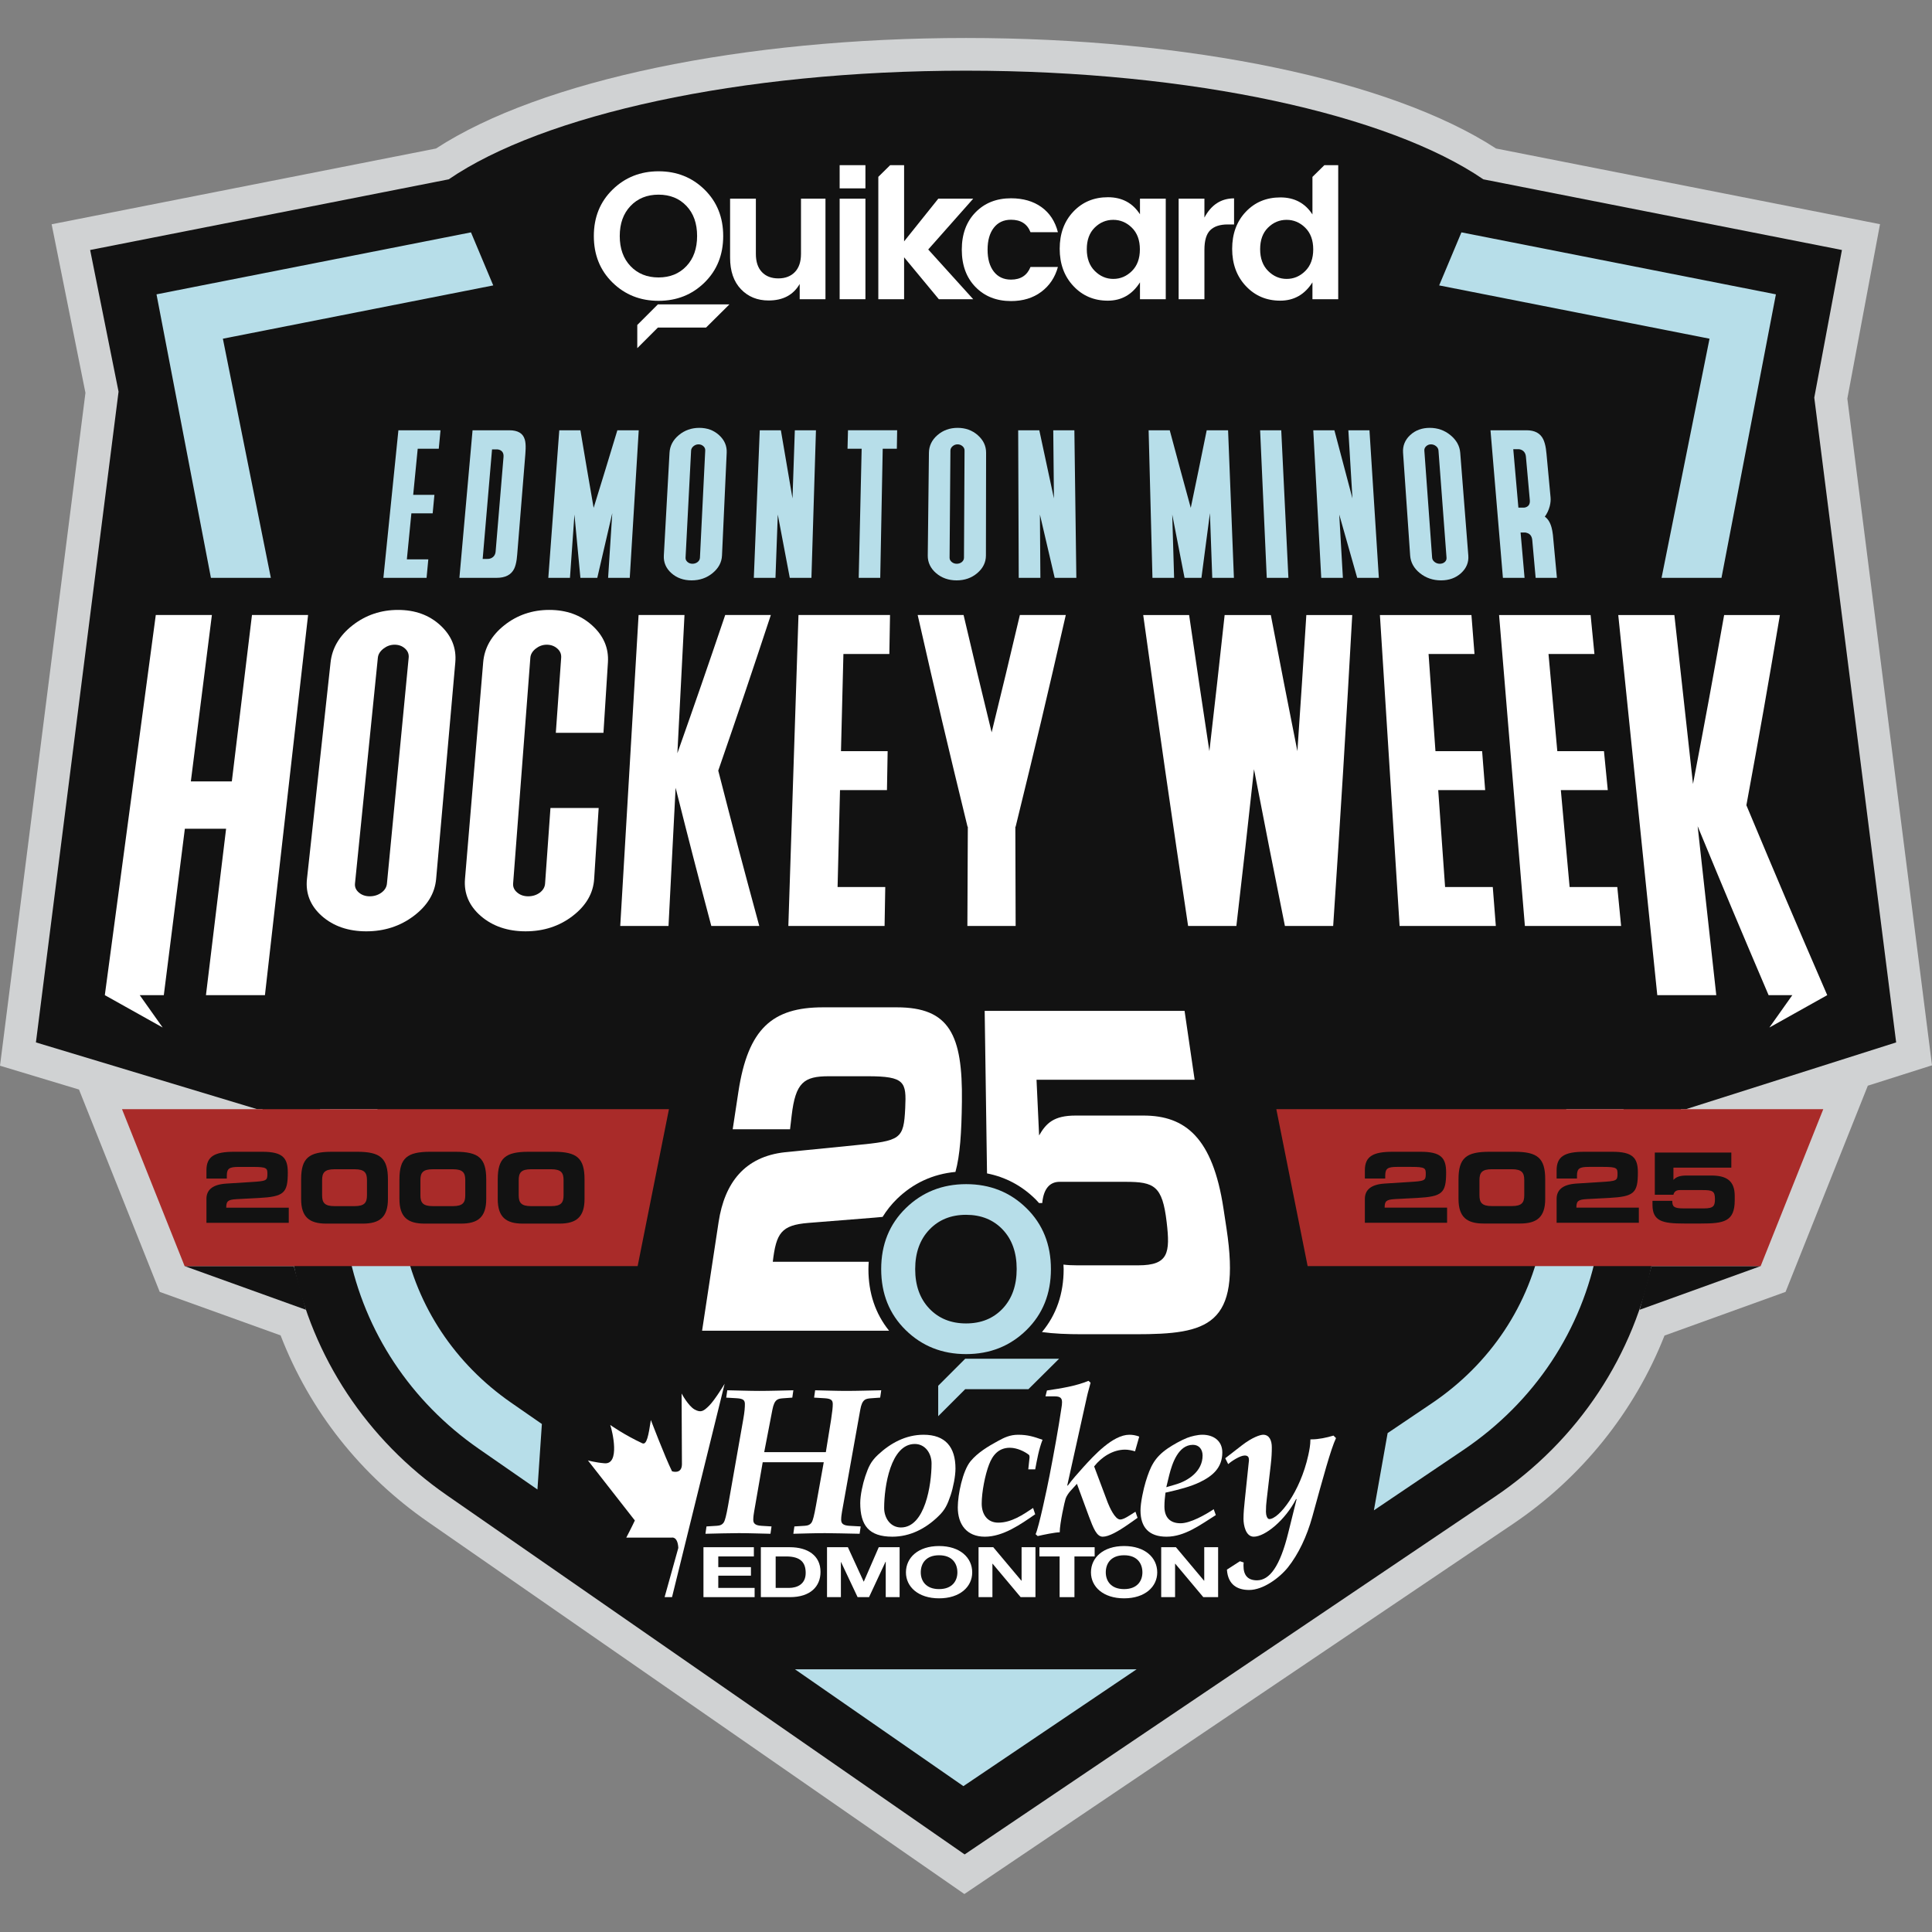 <?xml version="1.0" encoding="UTF-8"?>
<svg id="Layer_1" xmlns="http://www.w3.org/2000/svg" version="1.1" viewBox="0 0 300 300">
  <rect x="0" y="0" width="300" height="300" fill="#808080" stroke="none"/>
  <!-- Generator: Adobe Illustrator 29.1.0, SVG Export Plug-In . SVG Version: 2.1.0 Build 142)  -->
  <defs>
    <style>
      .st0 {
        fill: #121212;
      }

      .st1 {
        fill: #d0d2d3;
      }

      .st2 {
        fill: #fff;
      }

      .st3 {
        fill: #b7dee9;
      }

      .st4 {
        fill: #a92b29;
      }
    </style>
  </defs>
  <g>
    <path class="st1" d="M66.47,236.332c-10.498-7.283-18.371-17.258-22.9-28.972l-18.769-6.756-12.536-31.42-12.265-3.7L13.268,61l-5.25-26.176,59.686-11.763c16.281-10.604,47.639-17.162,82.301-17.162s66.02,6.559,82.301,17.162l59.622,11.751-5.074,27.082,13.147,103.527-9.964,3.164-12.774,32.017-18.798,6.782c-4.626,11.773-12.87,22.056-23.501,29.229l-85.218,57.49-83.276-57.77Z"/>
    <g>
      <path class="st0" d="M294.433,161.864l-12.714-100.121,4.295-22.924-55.682-10.974c-14.606-9.993-45.081-16.871-80.327-16.871s-65.721,6.877-80.327,16.871l-55.682,10.974,4.413,21.997-12.832,101.048,34.366,10.371h.817l4.808,23.967c2.911,14.509,11.428,27.38,23.797,35.961l80.423,55.791,82.339-55.548c12.916-8.713,21.753-22.057,24.572-37.104l4.322-23.067h.76l32.654-10.371Z"/>
      <polygon class="st0" points="273.393 196.601 254.6 203.383 256.437 196.601 273.393 196.601"/>
      <polygon class="st0" points="28.668 196.601 47.506 203.383 45.625 196.601 28.668 196.601"/>
      <g>
        <polygon class="st2" points="138.224 25.647 136.385 27.459 136.385 46.462 140.388 46.462 140.388 39.952 145.782 46.462 151.119 46.462 144.135 38.741 151.119 30.85 145.697 30.85 140.388 37.481 140.388 25.647 138.224 25.647"/>
        <g>
          <path class="st2" d="M106.586,41.325c1.107-1.172,1.66-2.733,1.66-4.684s-.553-3.507-1.66-4.67c-1.107-1.163-2.551-1.744-4.332-1.744s-3.231.587-4.346,1.758c-1.116,1.172-1.674,2.729-1.674,4.67s.558,3.498,1.674,4.67c1.116,1.172,2.564,1.758,4.346,1.758s3.226-.586,4.332-1.758M102.254,46.712c-2.832,0-5.214-.947-7.146-2.841-1.932-1.894-2.898-4.3-2.898-7.216s.971-5.322,2.912-7.216c1.941-1.894,4.323-2.841,7.146-2.841s5.2.947,7.132,2.841c1.931,1.895,2.898,4.3,2.898,7.216s-.966,5.322-2.898,7.216c-1.932,1.895-4.314,2.841-7.146,2.841"/>
          <path class="st2" d="M124.376,30.85h3.803v15.612h-4.003v-2.367c-.987,1.71-2.597,2.564-4.831,2.564-1.75,0-3.184-.587-4.301-1.761-1.117-1.174-1.676-2.804-1.676-4.889v-9.158h4.003v8.581c0,1.219.312,2.157.936,2.813.624.657,1.475.985,2.553.985s1.933-.328,2.567-.985c.633-.656.95-1.594.95-2.813v-8.581Z"/>
        </g>
        <rect class="st2" x="130.38" y="30.85" width="4.003" height="15.612"/>
        <g>
          <path class="st2" d="M151.475,44.566c-1.419-1.456-2.128-3.388-2.128-5.796s.709-4.34,2.128-5.796c1.419-1.456,3.257-2.184,5.516-2.184,1.885,0,3.462.458,4.732,1.372,1.269.915,2.118,2.212,2.548,3.892h-4.256c-.504-1.288-1.512-1.932-3.024-1.932-1.139,0-2.03.416-2.674,1.246-.644.831-.966,1.965-.966,3.402s.322,2.571.966,3.402c.644.831,1.535,1.246,2.674,1.246,1.493,0,2.501-.653,3.024-1.96h4.256c-.448,1.624-1.312,2.912-2.59,3.864-1.279.952-2.842,1.428-4.69,1.428-2.259,0-4.097-.728-5.516-2.184"/>
          <path class="st2" d="M175.762,42.085c.825-.816,1.238-1.936,1.238-3.362s-.413-2.546-1.238-3.362c-.826-.816-1.791-1.224-2.898-1.224s-2.068.404-2.884,1.21c-.816.807-1.224,1.923-1.224,3.348s.412,2.551,1.238,3.376c.825.826,1.786,1.238,2.884,1.238s2.058-.408,2.884-1.224M166.679,44.419c-1.42-1.512-2.13-3.442-2.13-5.791s.705-4.269,2.116-5.763c1.41-1.494,3.202-2.24,5.375-2.24s3.832.883,4.975,2.649v-2.423h4.003v15.612h-4.003v-2.621c-1.201,1.898-2.869,2.846-5.004,2.846s-3.913-.756-5.333-2.269"/>
          <path class="st2" d="M187.022,30.85v2.934c1.061-1.988,2.595-2.982,4.603-2.982v4.051h-.995c-1.193,0-2.093.295-2.699.886-.606.591-.909,1.608-.909,3.052v7.67h-4.003v-15.612h4.003Z"/>
        </g>
        <polygon class="st2" points="102.154 47.263 98.957 50.46 98.957 54.062 102.154 50.865 109.633 50.867 113.266 47.263 102.154 47.263"/>
        <rect class="st2" x="130.38" y="25.647" width="4.003" height="3.603"/>
        <path class="st2" d="M202.68,42.085c-.825.816-1.786,1.224-2.884,1.224s-2.058-.412-2.884-1.238c-.825-.825-1.238-1.951-1.238-3.376s.408-2.541,1.224-3.348c.816-.806,1.777-1.21,2.884-1.21s2.072.408,2.898,1.224c.825.816,1.238,1.937,1.238,3.362s-.413,2.546-1.238,3.362M205.647,25.647l-1.852,1.822v5.829c-1.144-1.763-2.802-2.644-4.975-2.644s-3.965.745-5.375,2.236c-1.411,1.491-2.116,3.408-2.116,5.752s.71,4.271,2.13,5.781c1.42,1.51,3.198,2.264,5.332,2.264s3.803-.947,5.004-2.841v2.616h4.003v-20.816h-2.151Z"/>
      </g>
      <g>
        <g>
          <path class="st2" d="M134.848,197.068c0-.387.026-.761.049-1.137h-14.899c.526-4.459,1.305-5.694,5.509-6.036,4.139-.33,6.203-.494,10.318-.824.422-.035.827-.072,1.224-.112.616-.992,1.345-1.925,2.219-2.779,2.529-2.462,5.58-3.87,9.093-4.205.712-2.566.945-6.08,1.004-10.946.126-10.359-1.943-14.611-10.107-14.611h-11.461c-7.849,0-11.646,3.291-13.137,13.101-.354,2.332-.532,3.498-.886,5.831h8.905c.099-.85.149-1.276.249-2.126.602-5.145,1.904-6.105,5.762-6.105h6.031c5.827,0,6.032.891,5.841,4.94-.23,4.871-.691,5.076-7.681,5.762-4.384.439-6.585.659-11.006,1.099-6.231.686-9.363,4.732-10.291,10.838-1.026,6.75-1.539,10.125-2.564,16.875h29.037c-2.126-2.641-3.209-5.843-3.209-9.563Z"/>
          <path class="st2" d="M190.456,190.786c-.192-1.262-.288-1.893-.48-3.156-1.668-10.976-5.932-14.406-12.408-14.406h-10.555c-3.365,0-4.557,1.166-5.66,3.086-.161-3.457-.241-5.186-.402-8.643h24.552c-.625-4.28-.938-6.421-1.564-10.701h-31.039c.149,10.297.234,16.161.365,25.241,2.856.563,5.376,1.89,7.501,3.983.203.198.382.41.571.616h.504c.205-2.263,1.204-3.292,2.691-3.292h10.242c4.465,0,5.719.617,6.383,6.242.566,4.801.288,6.724-4.397,6.724h-9.555c-.8,0-1.481-.037-2.072-.115.009.235.03.464.03.703,0,3.818-1.13,7.095-3.368,9.774,1.818.252,3.888.338,6.243.338h8.303c11.214,0,16.407-1.303,14.114-16.395Z"/>
        </g>
        <g>
          <path class="st3" d="M159.384,187.601c-2.536-2.486-5.655-3.727-9.358-3.727s-6.828,1.242-9.373,3.727c-2.547,2.486-3.822,5.642-3.822,9.468s1.268,6.982,3.802,9.466c2.534,2.486,5.659,3.73,9.376,3.73s6.839-1.244,9.376-3.73c2.534-2.483,3.802-5.639,3.802-9.466s-1.268-6.982-3.802-9.468ZM155.692,203.197c-1.451,1.536-3.345,2.305-5.683,2.305s-4.239-.769-5.703-2.305c-1.464-1.538-2.196-3.582-2.196-6.127s.732-4.589,2.196-6.127c1.464-1.538,3.365-2.308,5.703-2.308s4.233.763,5.683,2.288c1.453,1.527,2.178,3.569,2.178,6.127s-.725,4.609-2.178,6.147Z"/>
          <polygon class="st3" points="164.456 210.985 159.689 215.715 149.876 215.713 145.683 219.906 145.683 215.181 149.876 210.985 164.456 210.985"/>
        </g>
      </g>
      <g>
        <g>
          <path class="st3" d="M64.862,69.683c-.281,2.864-.421,4.296-.702,7.159h3.296c-.109,1.148-.163,1.722-.271,2.871h-3.306c-.28,2.857-.42,4.286-.701,7.143h3.331c-.109,1.148-.163,1.723-.271,2.871h-6.704c.932-9.166,1.398-13.75,2.33-22.915h6.539c-.109,1.148-.163,1.722-.271,2.871h-3.27Z"/>
          <path class="st3" d="M80.316,86.053c-.025.319-.053.594-.086.821-.085.601-.219,1.088-.395,1.453-.462.934-1.374,1.401-2.734,1.401h-5.764c.817-9.166,1.225-13.75,2.041-22.915h5.719c1.315,0,2.109.473,2.385,1.418.114.364.157.852.139,1.452-.007.227-.021.507-.047.837-.503,6.213-.755,9.319-1.259,15.533ZM78.185,70.965c.043-.513-.124-.865-.499-1.06-.188-.091-.381-.13-.578-.119h-.705c-.581,6.801-.872,10.201-1.453,17.002h.718c.199.011.401-.028.609-.12.415-.194.644-.546.687-1.059.489-5.858.733-8.787,1.222-14.644Z"/>
          <path class="st3" d="M99.182,66.813c-.557,9.165-.836,13.748-1.393,22.915h-3.362c.259-4.019.388-6.029.647-10.048-.924,4.019-1.389,6.029-2.327,10.048h-2.622c-.377-3.93-.563-5.896-.926-9.826-.278,3.93-.417,5.896-.695,9.826h-3.362c.681-9.166,1.022-13.75,1.703-22.915h3.28c.807,4.818,1.218,7.228,2.055,12.046,1.489-4.819,2.225-7.228,3.684-12.046h3.319Z"/>
          <path class="st3" d="M108.588,66.437c1.223,0,2.244.376,3.069,1.128.837.763,1.232,1.674,1.184,2.734-.291,6.384-.437,9.576-.729,15.96-.048,1.059-.535,1.971-1.464,2.734-.916.752-2.002,1.127-3.257,1.127-1.242,0-2.304-.375-3.143-1.127-.838-.751-1.227-1.675-1.168-2.734.353-6.384.53-9.576.883-15.96.059-1.06.541-1.983,1.44-2.734.901-.752,1.973-1.128,3.183-1.128ZM106.453,86.6c-.014.262.094.484.304.666.203.176.459.274.765.274s.583-.091.812-.274c.221-.176.34-.404.353-.666.328-6.658.493-9.986.821-16.644.013-.262-.082-.484-.281-.666-.213-.194-.468-.291-.768-.291s-.56.109-.778.291c-.219.183-.353.404-.367.666-.344,6.657-.516,9.986-.861,16.644Z"/>
          <path class="st3" d="M126.701,66.813c-.281,9.165-.421,13.748-.702,22.915h-3.362c-.754-3.93-1.127-5.896-1.862-9.826-.144,3.93-.216,5.896-.36,9.826h-3.362c.369-9.166.553-13.75.921-22.915h3.28c.712,4.231,1.073,6.346,1.805,10.577.145-4.231.217-6.346.362-10.577h3.28Z"/>
          <path class="st3" d="M139.262,69.683h-2.194c-.154,8.017-.231,12.026-.385,20.044h-3.342c.183-8.018.274-12.027.457-20.044h-2.194c.029-1.148.043-1.722.072-2.871h7.634c-.019,1.148-.029,1.722-.048,2.871Z"/>
          <path class="st3" d="M148.698,66.437c1.223,0,2.261.376,3.119,1.128.871.763,1.306,1.674,1.304,2.734-.011,6.384-.016,9.576-.027,15.96-.002,1.059-.448,1.971-1.344,2.734-.883.752-1.953,1.127-3.207,1.127-1.242,0-2.32-.375-3.192-1.127-.871-.751-1.3-1.675-1.288-2.734.073-6.384.109-9.576.182-15.96.012-1.06.454-1.983,1.32-2.734.867-.752,1.923-1.128,3.134-1.128ZM147.45,86.6c-.002.262.115.484.334.666.211.176.471.274.777.274s.579-.091.8-.274c.213-.176.322-.404.324-.666.036-6.658.053-9.986.089-16.644.001-.262-.103-.484-.311-.666-.221-.194-.481-.291-.781-.291s-.556.109-.765.291c-.211.182-.335.404-.338.666-.051,6.657-.077,9.986-.129,16.644Z"/>
          <path class="st3" d="M166.828,66.813c.122,9.165.183,13.748.306,22.915h-3.362c-.927-3.93-1.386-5.896-2.294-9.826.029,3.93.043,5.896.072,9.826h-3.362c-.035-9.166-.052-13.75-.086-22.915h3.28c.898,4.231,1.352,6.346,2.27,10.577-.041-4.231-.062-6.346-.103-10.577h3.28Z"/>
          <path class="st3" d="M190.696,66.813c.362,9.165.543,13.748.905,22.915h-3.362c-.144-4.019-.216-6.029-.361-10.048-.521,4.019-.785,6.029-1.32,10.048h-2.622c-.772-3.93-1.154-5.896-1.912-9.826.116,3.93.174,5.896.29,9.826h-3.362c-.238-9.166-.357-13.75-.595-22.915h3.28c1.29,4.818,1.943,7.228,3.264,12.046,1.005-4.819,1.501-7.228,2.476-12.046h3.319Z"/>
          <path class="st3" d="M200.063,89.728h-3.362c-.412-9.166-.618-13.75-1.03-22.915h3.28c.445,9.165.667,13.748,1.112,22.915Z"/>
          <path class="st3" d="M212.651,66.813c.582,9.165.874,13.748,1.456,22.915h-3.362c-1.124-3.93-1.682-5.896-2.787-9.826.226,3.93.34,5.896.566,9.826h-3.362c-.495-9.166-.742-13.75-1.237-22.915h3.28c1.111,4.231,1.671,6.346,2.802,10.577-.254-4.231-.381-6.346-.634-10.577h3.28Z"/>
          <path class="st3" d="M222.009,66.437c1.223,0,2.291.376,3.21,1.128.932.763,1.44,1.674,1.524,2.734.502,6.384.754,9.576,1.256,15.96.083,1.059-.29,1.971-1.124,2.734-.822.752-1.862,1.127-3.116,1.127-1.242,0-2.35-.375-3.283-1.127-.932-.752-1.435-1.675-1.508-2.734-.441-6.384-.661-9.576-1.101-15.96-.073-1.06.295-1.983,1.1-2.734.806-.752,1.833-1.128,3.043-1.128ZM222.381,86.6c.019.262.154.484.387.666.225.176.493.274.799.274s.572-.091.778-.274c.199-.176.29-.404.27-.666-.5-6.658-.749-9.986-1.249-16.644-.02-.262-.142-.484-.364-.666-.237-.194-.505-.291-.805-.291s-.547.11-.742.291c-.196.182-.303.404-.284.666.484,6.657.725,9.986,1.209,16.644Z"/>
          <path class="st3" d="M237.045,66.813c1.275,0,2.138.467,2.59,1.401.178.376.319.863.41,1.453.035.227.067.502.096.82.252,2.7.378,4.05.63,6.75.037.399,0,.863-.13,1.367-.156.608-.421,1.156-.76,1.623.494.353.841.927,1.05,1.709.079.295.148.666.203,1.111.023.246.034.369.057.615.226,2.426.339,3.64.565,6.066h-3.303c-.21-2.345-.315-3.517-.525-5.862-.025-.285-.106-.524-.243-.717-.106-.148-.248-.262-.428-.342-.207-.091-.402-.131-.587-.12h-.556c.247,2.816.371,4.224.618,7.041h-3.362c-.771-9.166-1.157-13.75-1.928-22.915h5.603ZM235.776,78.825h.731c.199.012.386-.028.563-.12.367-.182.525-.535.478-1.059-.241-2.686-.362-4.029-.603-6.716-.046-.513-.267-.865-.663-1.059-.191-.091-.384-.131-.579-.12h-.724c.318,3.629.478,5.444.796,9.074Z"/>
        </g>
        <g>
          <path class="st2" d="M283.732,154.527c-5.11-11.795-7.621-17.694-12.554-29.49,2.172-11.815,3.213-17.722,5.207-29.537h-8.661c-1.864,10.494-2.831,15.741-4.836,26.235-1.157-10.494-1.735-15.741-2.892-26.235h-8.713c2.02,19.676,4.04,39.351,6.06,59.027h9.16c-1.157-10.493-1.735-15.74-2.892-26.233,4.336,10.494,6.539,15.741,11.016,26.233h3.684l-3.562,5.026,8.983-5.026Z"/>
          <path class="st2" d="M39.126,95.5c-1.251,10.336-1.877,15.504-3.128,25.839h-6.364c1.307-10.336,1.961-15.504,3.268-25.839h-8.712c-2.638,19.676-5.275,39.351-7.913,59.027l8.983,5.026-3.562-5.026h3.738c1.307-10.334,1.961-15.502,3.268-25.837h6.404c-1.251,10.336-1.877,15.503-3.128,25.837h9.16c2.233-19.676,4.466-39.351,6.7-59.027h-8.713Z"/>
          <path class="st2" d="M61.799,94.708c-2.629,0-4.994.79-7.035,2.377-2.039,1.585-3.189,3.529-3.433,5.762-1.466,13.453-2.198,20.18-3.664,33.632-.243,2.233.523,4.18,2.312,5.761,1.792,1.584,4.123,2.376,6.891,2.376,2.797,0,5.257-.793,7.36-2.376,2.135-1.607,3.296-3.528,3.493-5.761,1.191-13.452,1.786-20.179,2.977-33.632.198-2.232-.588-4.154-2.337-5.762-1.724-1.584-3.909-2.377-6.565-2.377ZM60.084,137.198c-.053.552-.337,1.032-.846,1.404-.527.385-1.15.575-1.831.575s-1.24-.206-1.673-.575c-.451-.384-.668-.852-.612-1.404,1.421-14.028,2.131-21.043,3.552-35.072.056-.552.37-1.018.868-1.405.493-.383,1.069-.612,1.724-.612s1.201.204,1.645.612c.417.384.601.853.548,1.405-1.35,14.029-2.025,21.044-3.375,35.072Z"/>
          <path class="st2" d="M91.917,97.084c-1.764-1.584-3.969-2.377-6.625-2.377-2.629,0-4.975.791-6.975,2.377-1.999,1.585-3.101,3.529-3.289,5.762-1.129,13.453-1.694,20.18-2.824,33.632-.187,2.233.627,4.179,2.456,5.761,1.832,1.584,4.182,2.376,6.951,2.376,2.797,0,5.237-.793,7.301-2.376,2.095-1.607,3.208-3.528,3.35-5.761.28-4.407.42-6.611.7-11.018h-7.486c-.335,4.696-.502,7.043-.836,11.739-.039.552-.312,1.033-.811,1.404-.517.385-1.136.575-1.817.575s-1.245-.205-1.688-.575c-.46-.384-.69-.852-.647-1.404,1.07-14.028,1.605-21.043,2.676-35.072.042-.552.345-1.018.833-1.405.483-.383,1.054-.612,1.709-.612s1.206.204,1.661.612c.427.384.622.853.583,1.405-.332,4.667-.499,7-.831,11.666h7.396c.278-4.379.417-6.568.695-10.946.142-2.232-.692-4.154-2.481-5.762Z"/>
          <path class="st2" d="M112.609,95.5c-2.913,8.585-4.398,12.877-7.425,21.461.441-8.584.662-12.877,1.103-21.461h-7.128c-.949,16.095-1.898,32.191-2.848,48.286h7.494c.441-8.583.662-12.875,1.103-21.46,2.16,8.584,3.269,12.876,5.544,21.46h7.449c-2.621-9.649-3.896-14.474-6.371-24.124,3.339-9.665,4.972-14.497,8.165-24.162h-7.086Z"/>
          <path class="st2" d="M122.414,143.786h14.943c.042-2.419.063-3.629.106-6.049h-7.404c.151-6.02.226-9.03.377-15.051h7.291c.042-2.42.063-3.63.106-6.049h-7.245c.151-6.035.226-9.053.377-15.088h7.132c.042-2.42.063-3.63.106-6.049h-14.214c-.525,16.095-1.049,32.191-1.574,48.286Z"/>
          <path class="st2" d="M165.492,95.5h-7.128c-1.719,7.288-2.596,10.932-4.382,18.22-1.777-7.288-2.649-10.932-4.358-18.22h-7.128c2.987,13.15,4.535,19.726,7.742,32.876h.045c-.028,6.164-.042,9.246-.069,15.41h7.494c-.019-6.164-.029-9.246-.047-15.41h.044c3.226-13.15,4.783-19.726,7.789-32.876Z"/>
          <path class="st2" d="M201.457,116.637c-1.678-8.455-2.503-12.682-4.125-21.137h-7.171c-.92,8.455-1.393,12.682-2.368,21.137-1.281-8.455-1.91-12.682-3.147-21.137h-7.128c2.231,16.107,4.555,32.202,6.971,48.286h7.494c1.132-9.735,1.68-14.604,2.738-24.34,1.883,9.737,2.843,14.605,4.801,24.34h7.493c1.081-16.09,2.068-32.186,2.96-48.286h-7.128c-.534,8.455-.812,12.682-1.39,21.137Z"/>
          <path class="st2" d="M224.393,137.738c-.427-6.02-.64-9.03-1.067-15.051h7.29c-.19-2.42-.285-3.63-.474-6.049h-7.245c-.428-6.035-.642-9.053-1.07-15.088h7.131c-.19-2.42-.285-3.63-.474-6.049h-14.213c1.019,16.095,2.039,32.191,3.058,48.286h14.942c-.19-2.419-.285-3.629-.474-6.049h-7.404Z"/>
          <path class="st2" d="M243.729,137.738c-.545-6.02-.818-9.03-1.363-15.051h7.29c-.237-2.42-.356-3.63-.593-6.049h-7.245c-.547-6.035-.82-9.053-1.367-15.088h7.131c-.237-2.42-.356-3.63-.593-6.049h-14.213l4.008,48.286h14.942c-.237-2.419-.356-3.629-.593-6.049h-7.403Z"/>
        </g>
      </g>
      <g>
        <polygon class="st3" points="123.444 259.209 149.597 277.351 176.489 259.209 123.444 259.209"/>
        <polygon class="st3" points="76.59 44.318 73.132 36.081 24.302 45.706 32.752 89.727 42.056 89.727 34.608 52.593 76.59 44.318"/>
        <path class="st3" d="M84.142,221.117l-4.804-3.332c-8.684-6.026-14.585-14.911-16.612-25.023l-4.118-20.527h-8.925l4.463,22.247c2.475,12.34,9.65,23.17,20.205,30.492l9.104,6.315.687-10.172Z"/>
        <polygon class="st3" points="226.93 36.081 223.473 44.318 265.455 52.593 258.007 89.727 267.311 89.727 275.761 45.706 226.93 36.081"/>
        <path class="st3" d="M239.496,192.08c-1.97,10.514-8.064,19.682-17.157,25.817l-6.868,4.633-2.132,11.993,13.892-9.372c11.049-7.453,18.459-18.627,20.864-31.46l4.02-21.456h-8.902l-3.718,19.845Z"/>
      </g>
      <polygon class="st4" points="273.393 196.601 203.049 196.601 198.187 172.235 283.116 172.235 273.393 196.601"/>
      <polygon class="st4" points="28.668 196.601 99.013 196.601 103.874 172.235 18.946 172.235 28.668 196.601"/>
      <g>
        <path class="st0" d="M211.936,186.164c0-1.34.874-2.228,3.027-2.378l3.825-.242c2.439-.15,2.605-.195,2.605-1.264,0-.888-.09-1.084-2.228-1.084h-2.214c-1.416,0-1.853.21-1.853,1.34v.467h-3.162v-1.28c0-2.154,1.264-2.875,4.277-2.875h4.396c3.132,0,3.945.934,3.945,3.206,0,3.208-.587,3.75-4.486,3.961l-3.45.18c-1.399.076-1.611.347-1.611,1.326h9.697v2.348h-12.769v-3.704Z"/>
        <path class="st0" d="M226.477,183.123c0-3.312,1.204-4.276,4.774-4.276h3.915c3.568,0,4.773.964,4.773,4.276v3.041c0,2.831-1.294,3.825-3.899,3.825h-5.662c-2.605,0-3.901-.994-3.901-3.825v-3.041ZM229.73,185.593c0,1.128.361,1.685,1.927,1.685h3.102c1.565,0,1.927-.557,1.927-1.685v-2.35c0-1.13-.362-1.687-1.927-1.687h-3.102c-1.567,0-1.927.557-1.927,1.687v2.35Z"/>
        <path class="st0" d="M241.711,186.164c0-1.34.874-2.228,3.027-2.378l3.825-.242c2.439-.15,2.605-.195,2.605-1.264,0-.888-.09-1.084-2.228-1.084h-2.214c-1.416,0-1.853.21-1.853,1.34v.467h-3.162v-1.28c0-2.154,1.264-2.875,4.277-2.875h4.396c3.132,0,3.945.934,3.945,3.206,0,3.208-.587,3.75-4.486,3.961l-3.45.18c-1.399.076-1.611.347-1.611,1.326h9.697v2.348h-12.769v-3.704Z"/>
        <path class="st0" d="M256.959,178.967h11.881v2.348h-8.99v1.897c.423-.421.874-.677,2.079-.677h3.779c2.318,0,3.659.753,3.659,3.162v.693c0,3.312-1.701,3.598-5.239,3.598h-2.621c-3.298,0-4.909-.331-4.909-2.891v-.633h3.072c0,.919.256,1.176,1.793,1.176h3.132c1.535,0,1.701-.423,1.701-1.476,0-1.234-.407-1.37-1.942-1.37h-3.524c-.513,0-.874.226-.98.723h-2.891v-6.55Z"/>
      </g>
      <g>
        <path class="st0" d="M32.054,186.173c0-1.342.875-2.231,3.031-2.381l3.829-.242c2.441-.151,2.608-.195,2.608-1.266,0-.889-.09-1.085-2.231-1.085h-2.216c-1.418,0-1.855.211-1.855,1.342v.467h-3.165v-1.282c0-2.156,1.266-2.879,4.282-2.879h4.401c3.135,0,3.95.935,3.95,3.21,0,3.211-.588,3.755-4.491,3.965l-3.454.181c-1.402.076-1.613.347-1.613,1.328h9.708v2.351h-12.783v-3.709Z"/>
        <path class="st0" d="M46.76,183.128c0-3.316,1.206-4.281,4.78-4.281h3.919c3.573,0,4.778.965,4.778,4.281v3.045c0,2.834-1.296,3.829-3.904,3.829h-5.669c-2.608,0-3.905-.995-3.905-3.829v-3.045ZM50.018,185.601c0,1.13.361,1.687,1.93,1.687h3.105c1.567,0,1.93-.558,1.93-1.687v-2.353c0-1.131-.363-1.689-1.93-1.689h-3.105c-1.568,0-1.93.558-1.93,1.689v2.353Z"/>
        <path class="st0" d="M62.025,183.128c0-3.316,1.206-4.281,4.78-4.281h3.919c3.573,0,4.778.965,4.778,4.281v3.045c0,2.834-1.296,3.829-3.904,3.829h-5.669c-2.608,0-3.905-.995-3.905-3.829v-3.045ZM65.282,185.601c0,1.13.361,1.687,1.93,1.687h3.105c1.567,0,1.93-.558,1.93-1.687v-2.353c0-1.131-.363-1.689-1.93-1.689h-3.105c-1.568,0-1.93.558-1.93,1.689v2.353Z"/>
        <path class="st0" d="M77.289,183.128c0-3.316,1.206-4.281,4.78-4.281h3.919c3.573,0,4.778.965,4.778,4.281v3.045c0,2.834-1.296,3.829-3.904,3.829h-5.669c-2.608,0-3.905-.995-3.905-3.829v-3.045ZM80.546,185.601c0,1.13.361,1.687,1.93,1.687h3.105c1.567,0,1.93-.558,1.93-1.687v-2.353c0-1.131-.363-1.689-1.93-1.689h-3.105c-1.568,0-1.93.558-1.93,1.689v2.353Z"/>
      </g>
    </g>
  </g>
  <g>
    <g>
      <path class="st2" d="M118.659,225.491h9.577l.814-5.049c.195-1.27.261-1.922.261-2.41,0-.586-.228-.847-1.238-.912l-1.661-.098.163-1.14c1.661.033,3.257.098,4.821.098,1.759,0,3.551-.065,5.44-.098l-.163,1.14-1.368.098c-.847.065-1.433.098-1.726,1.792l-2.834,15.831c-.065.391-.13.814-.13,1.238,0,.521.228.879,1.238.945l1.792.098-.163,1.14c-2.215-.033-3.779-.098-5.375-.098-1.694,0-3.42.065-4.919.098l.163-1.14,1.596-.098c.456-.033.879-.13,1.14-.619.13-.261.326-.879.619-2.541l1.205-6.71h-9.479l-1.335,7.687c-.065.391-.13.814-.13,1.238,0,.521.228.879,1.238.945l1.596.098-.163,1.14c-1.759-.033-3.323-.098-4.919-.098-1.694,0-3.42.065-5.179.098l.163-1.14,1.596-.098c.456-.033.879-.13,1.14-.619.13-.261.326-.879.619-2.541l2.345-13.323c.228-1.27.261-1.922.261-2.41,0-.586-.228-.847-1.238-.912l-1.661-.098.163-1.14c1.824.033,3.42.098,4.984.098,1.759,0,3.551-.065,5.277-.098l-.163,1.14-1.368.098c-.847.065-1.401.098-1.726,1.792l-1.27,6.58Z"/>
      <path class="st2" d="M133.578,233.373c0-1.205.391-2.964.782-4.137.489-1.433.847-2.28,1.954-3.322,1.987-1.857,4.365-3.127,7.101-3.127,3.388,0,4.951,1.922,4.951,5.244,0,1.205-.358,2.964-.749,4.137-.489,1.433-.847,2.28-1.954,3.322-1.954,1.889-4.365,3.127-7.101,3.127-3.648,0-4.984-1.759-4.984-5.244ZM137.291,234.155c0,1.563.977,3.029,2.606,3.029,3.746,0,4.756-6.645,4.756-9.935,0-1.564-.977-3.029-2.606-3.029-3.746,0-4.756,6.612-4.756,9.935Z"/>
      <path class="st2" d="M161.885,223.569c-.586,1.498-.847,3.062-1.14,4.593h-1.075l.195-1.824v-.13c0-.13-.033-.261-.13-.326-.586-.456-1.759-1.075-2.932-1.075-1.726,0-2.671,1.14-3.225,2.606-.619,1.596-1.14,4.3-1.14,6.059,0,1.596.814,2.964,2.573,2.964,2.02,0,3.811-1.205,5.407-2.28l.326.977c-2.248,1.563-4.984,3.485-7.818,3.485s-4.202-1.922-4.202-4.56c0-1.954.749-5.668,1.987-7.166,1.107-1.335,2.736-2.313,4.235-3.127,1.01-.554,1.889-.977,3.16-.977,1.466,0,2.41.293,3.778.782Z"/>
      <path class="st2" d="M165.728,230.637l.065.065c.717-.977,1.563-1.922,2.41-2.866,1.661-1.824,4.593-5.049,7.166-5.049.456,0,.977.065,1.531.293l-.651,2.28c-.554-.163-1.075-.261-1.563-.261-1.857,0-3.648,1.14-4.788,2.606l2.117,5.635c.261.651,1.107,2.606,1.922,2.606.358,0,.782-.195,1.498-.651l.879-.554.326.945-1.433,1.01c-1.596,1.107-3.029,1.922-3.974,1.922s-1.466-1.335-2.15-3.16l-1.857-5.049-1.01,1.108c-.293.326-.619.814-.749,1.205-.13.358-.912,3.844-.912,5.212-.717,0-2.573.391-3.42.586l-.326-.293c.489-1.01,1.792-7.166,2.15-9.023.684-3.518,1.401-7.427,1.857-10.554.065-.358.098-.651.098-.912,0-.586-.228-.912-1.107-.912h-1.466l.228-.912c2.183-.326,4.495-.684,6.45-1.498l.326.293c-.163.684-.391,1.368-.554,2.117l-3.062,13.811Z"/>
      <path class="st2" d="M177.911,230.051c.717-2.313,1.336-3.713,3.42-5.147.814-.554,2.019-1.238,2.997-1.629.684-.261,1.629-.489,2.378-.489,1.727,0,3.095.945,3.095,2.736,0,2.41-1.531,3.681-3.485,4.625-1.401.684-3.257,1.173-5.342,1.629-.098.717-.163,1.466-.163,2.15,0,1.629.814,2.606,2.508,2.606,1.531,0,3.876-1.335,5.146-2.182l.326.912c-2.378,1.498-4.821,3.355-7.655,3.355-2.704,0-4.039-1.433-4.039-4.072,0-1.205.456-3.323.814-4.495ZM182.438,230.54c2.085-.586,4.3-2.085,4.3-4.528,0-.912-.521-1.661-1.498-1.661-2.28,0-3.225,2.899-3.681,4.691l-.456,1.889,1.336-.391Z"/>
      <path class="st2" d="M190.256,226.435l2.606-2.02c1.563-1.205,2.801-1.629,3.29-1.629.945,0,1.335.879,1.335,1.954,0,.782-.033,1.564-.163,2.704l-.619,5.309c-.098.847-.13,1.205-.13,1.987,0,.456.163,1.14.521,1.14,1.466,0,4.788-4.137,6.059-9.935.163-.749.326-1.563.326-2.443h.195c1.075,0,2.313-.261,3.388-.586l.391.391c-.814,1.726-1.987,6.059-3.681,12.215-.847,3.062-2.15,5.798-3.778,7.85-1.303,1.629-3.844,3.518-6.026,3.518-1.759,0-3.29-.749-3.453-3.16l2.019-1.303.586.195c-.032.195-.032.358-.032.521,0,1.401.619,2.248,2.085,2.248,1.954,0,3.583-2.117,4.886-7.459l1.27-5.114-.065-.065c-1.727,3.355-4.853,5.863-6.58,5.863-1.27,0-1.596-1.824-1.596-2.769s.098-1.889.195-2.834l.619-5.928c.032-.13.032-.261.032-.391,0-.391-.13-.684-.651-.684-.717,0-2.019.847-2.573,1.336l-.456-.912Z"/>
    </g>
    <g>
      <path class="st2" d="M109.233,240.251h7.827v1.433h-5.526v1.661h5.072v1.325h-5.072v1.9h5.643v1.433h-7.944v-7.753Z"/>
      <path class="st2" d="M118.145,240.251h4.515c2.712,0,4.749,1.26,4.749,3.833,0,2.248-1.554,3.92-4.749,3.92h-4.515v-7.753ZM120.446,246.571h2.052c1.334,0,2.609-.608,2.609-2.324,0-1.563-.733-2.562-3.019-2.562h-1.642v4.886Z"/>
      <path class="st2" d="M128.42,240.251h3.239l2.448,5.331h.029l2.316-5.331h3.239v7.753h-2.155v-5.494h-.029l-2.565,5.494h-1.774l-2.565-5.44h-.029v5.44h-2.155v-7.753Z"/>
      <path class="st2" d="M145.819,240.067c3.239,0,5.145,1.792,5.145,4.093,0,2.237-1.905,4.028-5.145,4.028s-5.145-1.792-5.145-4.028c0-2.302,1.906-4.093,5.145-4.093ZM145.819,246.755c2.067,0,2.844-1.303,2.844-2.595,0-1.357-.777-2.66-2.844-2.66s-2.844,1.303-2.844,2.66c0,1.292.777,2.595,2.844,2.595Z"/>
      <path class="st2" d="M151.947,240.251h2.287l4.368,5.201h.029v-5.201h2.155v7.753h-2.301l-4.353-5.19h-.029v5.19h-2.155v-7.753Z"/>
      <path class="st2" d="M164.538,241.685h-3.137v-1.433h8.575v1.433h-3.137v6.319h-2.301v-6.319Z"/>
      <path class="st2" d="M174.549,240.067c3.239,0,5.145,1.792,5.145,4.093,0,2.237-1.906,4.028-5.145,4.028s-5.145-1.792-5.145-4.028c0-2.302,1.905-4.093,5.145-4.093ZM174.549,246.755c2.067,0,2.844-1.303,2.844-2.595,0-1.357-.777-2.66-2.844-2.66s-2.844,1.303-2.844,2.66c0,1.292.777,2.595,2.844,2.595Z"/>
      <path class="st2" d="M180.31,240.251h2.287l4.368,5.201h.029v-5.201h2.155v7.753h-2.301l-4.353-5.19h-.029v5.19h-2.155v-7.753Z"/>
    </g>
    <path class="st2" d="M104.352,248.004h-1.154l2.131-7.643c-.103-1.889-1.066-1.598-1.066-1.598h-7.016s.864-1.65,1.332-2.664l-7.287-9.325s1.161.326,2.58.444c2.436.202,1.231-4.958.888-5.95,0,0,2.161,1.536,4.973,2.842.688.319.971-1.211,1.332-3.613,0,0,2.213,5.793,3.286,7.964,0,0,1.502.529,1.539-1.066l-.052-11.012s1.047,1.95,2.024,2.483,1.388.27,2.276-.618c.888-.888,2.383-3.375,2.383-3.375l-8.17,33.13Z"/>
  </g>
</svg>